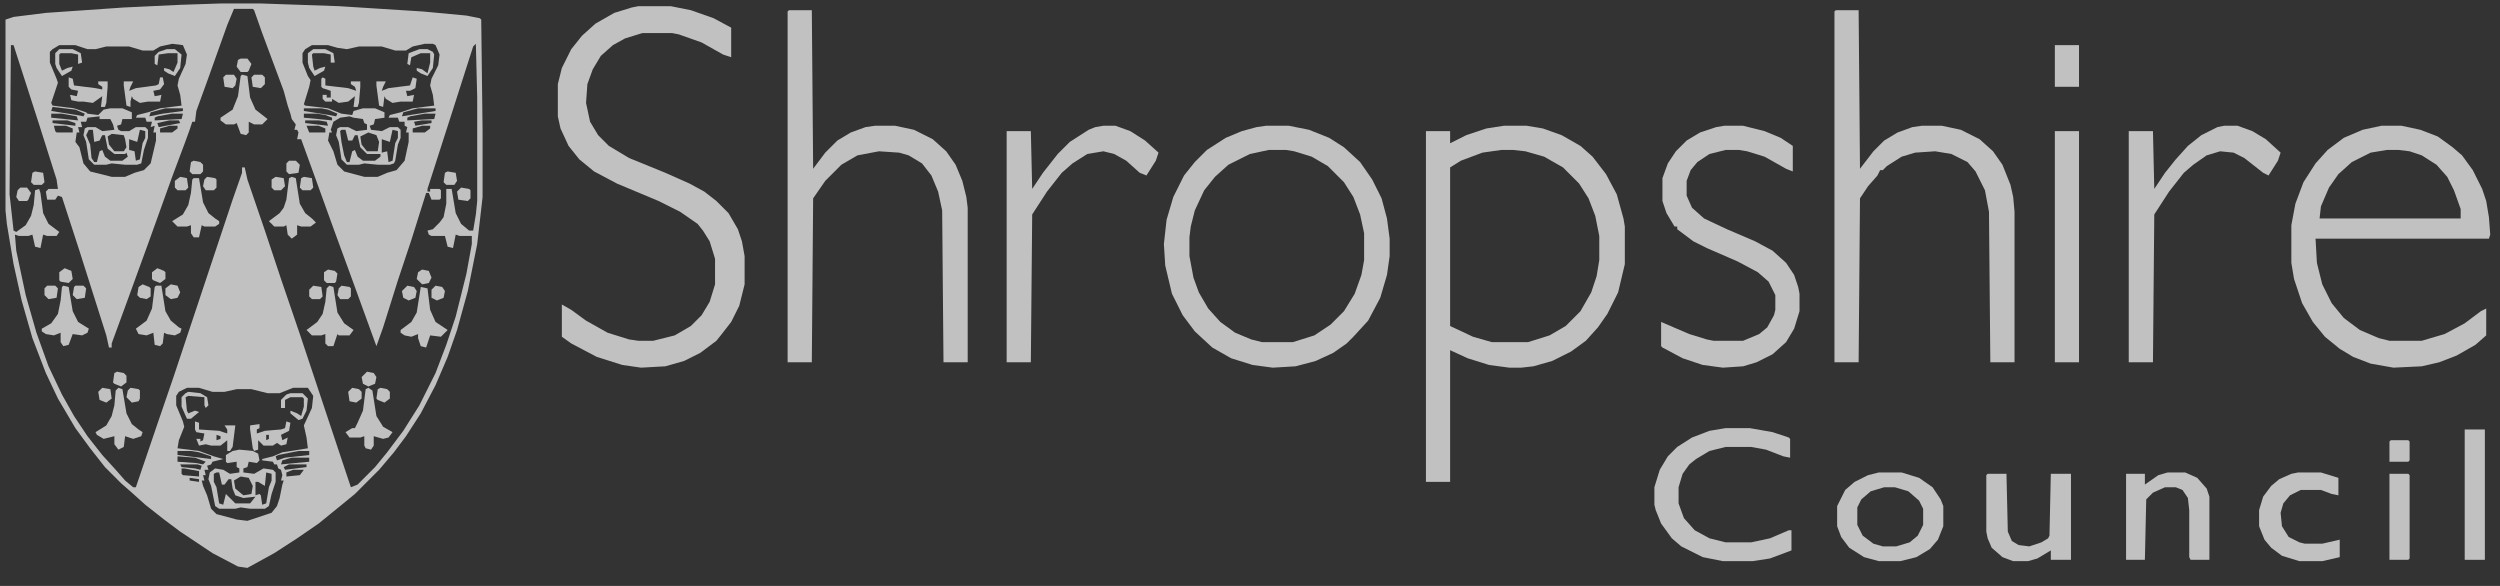 <svg width="128" height="30" viewBox="0 0 128 30" fill="none" xmlns="http://www.w3.org/2000/svg">
<rect x="0" y="0" width="128" height="30" fill="#333333" stroke="none"/>
<g opacity="0.7" clip-path="url(#clip0_1017_7290)">
<path d="M11.291 0.178H13.355L17.346 0.316L21.68 0.591L23.882 0.797L24.57 0.935L24.639 1.004L24.708 6.714V10.086L24.433 12.494L23.951 14.902L23.401 16.897L22.919 18.273L22.3 19.718L21.543 21.163L20.786 22.333L20.167 23.158L19.41 24.053L18.171 25.291L17.415 25.91L16.314 26.805L15.213 27.562L14.043 28.319L12.667 29.076L12.185 29.007L10.878 28.319L9.227 27.218L8.401 26.599L7.438 25.842L6.75 25.223L6.2 24.741L5.374 23.915L4.617 22.952L3.86 21.92L2.966 20.406L2.347 19.099L1.659 17.31L1.108 15.383L0.695 13.526L0.351 11.462L0.282 10.774V1.004L0.695 0.866L2.347 0.66L6.337 0.384L9.227 0.247L11.291 0.178ZM11.979 0.453L11.635 1.279L10.603 4.169L10.053 5.682L9.984 6.233H9.846L9.709 6.645L9.433 7.402L8.814 9.054L7.576 12.494L6.475 15.521L5.718 17.585V17.792H5.58L5.443 17.172L4.067 12.838L3.172 10.086L2.966 10.017L2.828 10.223H2.415L2.347 9.81L2.484 9.673H2.966L2.897 9.191L2.003 6.37L1.315 4.237L0.695 2.311H0.558L0.489 9.948L0.695 11.806L0.833 11.875L1.315 11.53L1.59 11.049L1.727 10.498L1.796 9.742L2.003 9.673L2.071 9.879L2.209 10.911L2.484 11.462L3.035 11.875L2.897 12.081H2.415L2.209 12.012L2.071 12.7L1.796 12.631L1.659 12.012L1.452 12.081H0.971L0.764 12.012L0.833 12.838L1.315 15.108L1.865 17.035L2.484 18.755L3.172 20.2L3.791 21.301L4.479 22.333L5.236 23.296L5.924 24.053L6.406 24.603L6.819 24.947H6.956L8.057 21.713L8.883 19.305L11.91 10.223L12.392 8.847V8.572H12.53L12.667 9.191L13.562 11.806L14.387 14.283L15.351 17.104L17.965 24.947L18.309 24.81L19.203 23.915L19.823 23.158L20.648 22.058L21.474 20.75L22.3 19.099L22.85 17.654L23.332 16.209L23.882 14.008L24.157 12.494V12.081H23.538L23.332 12.012L23.194 12.7L22.919 12.631L22.781 12.081H22.093L21.956 12.012L21.887 11.806L22.162 11.737L22.506 11.393L22.712 11.118L22.85 10.43V9.673H23.125L23.332 10.911L23.607 11.462L24.02 11.806H24.226L24.364 10.98L24.433 10.292V4.994L24.364 2.242L24.226 2.38L23.125 5.82L21.887 9.673V9.81H22.024V9.673H22.506L22.575 9.742V10.155L22.506 10.223H22.093L21.956 9.879H21.818L21.061 12.287L20.373 14.351L19.616 16.76L19.272 17.723L17.896 13.939L17.139 11.875L15.97 8.641L15.419 7.127H15.213L15.282 6.783L15.213 6.645H15.075L15.144 6.37L14.938 6.095L14.869 5.82L14.731 5.407L14.525 4.65L13.424 1.692L13.011 0.522L12.942 0.453H11.979ZM8.814 2.242L8.195 2.38L7.851 2.586H7.3L6.612 2.38H5.443L4.892 2.517H4.479L3.86 2.311H3.035L2.691 2.517L2.553 2.655V3.205L2.897 4.031L2.966 4.237L2.622 5.269L2.691 5.407L3.791 5.545L4.411 5.751L4.479 5.82L5.03 5.889L5.305 5.613L5.649 5.545H6.268L6.75 5.751V6.095H6.268L6.2 6.37L5.993 6.439L6.062 6.645L6.2 6.714H6.612L6.956 6.508H7.438L7.576 6.645V7.058L7.369 7.678L7.232 8.366L7.025 8.434H6.406L5.718 8.366L5.443 8.434H4.824L4.548 8.159L4.411 7.265L4.273 6.921L4.342 6.577L4.479 6.508H4.892L5.236 6.714L5.856 6.645L5.787 6.37L5.649 6.095H5.099V5.957L4.479 6.026L4.411 6.233H4.135L4.204 6.508H3.998L4.067 6.783H3.929L3.86 7.265L4.067 7.54L4.273 8.366L4.617 8.778L5.718 9.054H6.406L6.888 8.847L7.369 8.71L7.713 8.366L7.988 7.196V6.783H7.851L7.92 6.439L7.713 6.508L7.782 6.233H7.507L7.438 6.026H6.956L7.025 5.889L7.576 5.751L8.195 5.545L9.296 5.407L9.227 4.857L9.089 4.375L9.158 4.031L9.502 3.274L9.571 2.792L9.365 2.311L8.814 2.242ZM21.749 2.242L21.13 2.38L20.786 2.586H20.235L19.547 2.38H18.378L17.759 2.517L17.277 2.448L16.795 2.311H15.97L15.626 2.517L15.488 2.724V3.205L15.763 3.893L15.901 4.1L15.832 4.444L15.557 5.338L15.626 5.407L16.795 5.545L17.483 5.82L18.034 5.889L18.103 5.682L18.584 5.545H19.203L19.685 5.751V6.026L19.203 6.095L19.135 6.37L18.928 6.439L18.997 6.645L19.547 6.714L19.96 6.508H20.373L20.511 6.645V7.058L20.373 7.402L20.235 8.228L20.167 8.366L19.96 8.434H19.341L18.653 8.366L18.378 8.434H17.759L17.483 8.159L17.346 7.265L17.208 6.921L17.277 6.577L17.415 6.508H17.827L18.24 6.714L18.791 6.645V6.37L18.653 6.301L18.584 6.095L18.103 6.026L17.896 5.957L17.415 6.026L17.07 6.233L16.933 6.645L17.002 6.783H16.864L16.795 7.196L17.07 7.746L17.277 8.434L17.621 8.778L18.653 9.054H19.341L19.823 8.847L20.304 8.71L20.717 8.228L20.924 7.265V6.783H20.786L20.855 6.508L20.717 6.439V6.233H20.442L20.373 6.026H19.892L19.96 5.889L20.511 5.751L21.13 5.545L22.231 5.407L22.162 4.857L22.024 4.375L22.093 4.031L22.437 3.343L22.506 2.792L22.3 2.311L22.162 2.242H21.749ZM2.691 5.476L2.622 5.682L3.929 5.889L4.273 5.957L4.342 5.82L3.86 5.613L2.691 5.476ZM8.47 5.545L7.713 5.751L7.644 5.957L8.332 5.82L9.365 5.682V5.545H8.47ZM15.557 5.545V5.682L16.864 5.889L17.208 5.957L17.277 5.82L16.795 5.613L16.451 5.545H15.557ZM21.405 5.545L20.648 5.751L20.579 5.957L20.992 5.889L22.3 5.682V5.545H21.405ZM2.622 5.82V6.026L3.998 6.164L3.929 5.957L3.172 5.82H2.622ZM8.814 5.82L8.057 5.957L7.92 6.026V6.164L9.296 6.095L9.365 5.82H8.814ZM15.557 5.82V6.026L17.002 6.164V6.026L16.658 5.889L16.245 5.82H15.557ZM21.749 5.82L20.992 5.957L20.855 6.026V6.164L22.231 6.095L22.3 5.82H21.749ZM2.691 6.164V6.301L3.86 6.439V6.301L3.447 6.164H2.691ZM8.677 6.164L8.057 6.301L8.126 6.508L9.227 6.301L9.158 6.164H8.677ZM15.626 6.164V6.301L16.795 6.439L16.727 6.233L16.314 6.164H15.626ZM21.612 6.164L21.199 6.233L21.268 6.439L22.093 6.301V6.164H21.612ZM2.759 6.439L2.828 6.714L2.897 6.783H3.723V6.577L3.379 6.439H2.759ZM8.677 6.439L8.195 6.577V6.783H8.814L9.089 6.577V6.439H8.677ZM15.694 6.439L15.832 6.783H16.658V6.577L16.314 6.439H15.694ZM21.612 6.439L21.13 6.577V6.783H21.749L22.024 6.577V6.439H21.612ZM4.548 6.645L4.411 6.921L4.617 7.402L4.686 8.09L4.824 8.297H4.961L5.099 7.746L5.236 7.678L5.374 8.022L5.649 8.228H6.268L6.544 8.022L6.475 7.815L6.406 7.884H5.856L5.512 7.609L5.374 6.921H5.236L5.099 7.196L4.824 7.265L4.755 6.645H4.548ZM7.163 6.645L7.025 7.265L6.612 7.127V7.678L6.888 7.746L6.956 8.228L7.163 8.159L7.3 7.334L7.438 7.058V6.714L7.163 6.645ZM17.483 6.645L17.415 6.714L17.483 7.265L17.621 7.953L17.759 8.297H17.896L18.034 7.746L18.171 7.678L18.309 8.022L18.584 8.228H19.203L19.479 8.022V7.884H18.791L18.447 7.54L18.309 6.921H18.171L18.034 7.196H17.827L17.69 6.645H17.483ZM20.098 6.645L19.96 7.265L19.547 7.127V7.815L19.823 7.746L19.892 8.297L20.098 8.228L20.235 7.334L20.373 7.058V6.714L20.098 6.645ZM5.718 6.852L5.512 6.989L5.58 7.402L5.856 7.746H6.337L6.475 7.54L6.406 7.127L6.337 6.921L5.718 6.852ZM18.859 6.783L18.447 6.989L18.515 7.402L18.791 7.746H19.341L19.41 7.265L19.272 6.921L18.859 6.783ZM9.571 19.856L9.158 20.062L9.021 20.269V20.75L9.365 21.576L9.433 21.851L9.158 22.539L9.089 22.952L10.19 23.09L10.947 23.365L11.429 23.502L10.878 23.64L10.809 23.778L10.603 23.846L10.672 24.053H10.465L10.534 24.328H10.397L10.465 24.603H10.328L10.397 24.878L10.603 25.36L10.809 26.048L11.085 26.323L12.117 26.599L12.667 26.667L13.906 26.255L14.181 25.91L14.318 25.498L14.456 24.81L14.525 24.603H14.387L14.456 24.328L14.387 24.053L14.25 23.984L14.181 23.778H14.043L13.974 23.64L13.424 23.571V23.502L13.974 23.365L14.456 23.158L15.763 22.952L15.694 22.401L15.557 21.782L15.97 20.888L16.038 20.269L15.763 19.856H15.006L14.318 20.131H13.699L12.873 19.925H12.117L11.498 20.062H10.878L10.19 19.856H9.571ZM9.089 23.09V23.296L10.259 23.434L10.809 23.502V23.365L10.19 23.158L9.777 23.09H9.089ZM15.282 23.09L14.25 23.296L14.112 23.365L14.181 23.571L14.594 23.434L15.832 23.296V23.09H15.282ZM9.089 23.365V23.64L10.053 23.709L10.397 23.778L10.534 23.64L9.984 23.434L9.089 23.365ZM14.938 23.434L14.456 23.571L14.387 23.778L15.832 23.64V23.434H14.938ZM9.227 23.778L9.296 23.915L9.984 23.984L10.259 24.053L10.328 23.846L10.121 23.778H9.227ZM14.8 23.778L14.525 23.915L14.594 24.053L15.694 23.915V23.778H14.8ZM9.296 23.984V24.259L9.365 24.328L10.19 24.397V24.122L9.433 23.984H9.296ZM15.006 24.053L14.662 24.19V24.397L15.351 24.328L15.557 24.053H15.006ZM9.709 24.466V24.603L10.19 24.672V24.534L9.709 24.466Z" fill="#FEFEFE"/>
<path d="M76.998 6.439H78.168L78.994 6.577L79.957 6.921L80.92 7.471L81.54 8.022L82.228 8.916L82.778 9.948L83.122 11.187L83.191 11.599V13.526L82.847 14.971L82.296 16.072L81.815 16.76L81.195 17.448L80.439 17.998L79.475 18.48L78.512 18.755L77.893 18.824H77.274L76.242 18.686L75.141 18.342L74.246 17.929V24.672H73.008V6.714H74.246V7.334L75.072 6.921L76.104 6.577L76.998 6.439ZM76.861 7.678L75.898 7.815L74.797 8.228L74.246 8.572V16.691L75.416 17.241L76.379 17.517H78.237L79.338 17.172L80.163 16.691L80.92 15.934L81.471 14.971L81.746 14.145L81.883 13.319V12.081L81.677 11.049L81.333 10.155L80.851 9.398L80.026 8.572L79.062 8.022L78.099 7.746L77.48 7.678H76.861Z" fill="#FEFEFE"/>
<path d="M32.689 0.316H34.34L35.372 0.522L36.542 0.935L37.436 1.416V2.93L37.023 2.792L35.922 2.173L34.753 1.76L34.409 1.692H32.895L32.001 1.967L31.381 2.311L30.762 2.861L30.349 3.549L30.074 4.306L30.005 5.269L30.212 6.233L30.625 6.921L31.175 7.471L32.207 8.09L34.065 8.847L35.303 9.398L36.06 9.81L36.679 10.292L37.299 10.911L37.78 11.737L37.987 12.356L38.124 13.113V14.558L37.849 15.659L37.436 16.484L36.955 17.104L36.679 17.448L35.854 18.067L35.028 18.48L34.065 18.755L32.826 18.824L31.863 18.686L30.556 18.273L29.249 17.585L28.767 17.241V15.59L29.249 15.865L30.005 16.416L31.106 17.035L32.207 17.379L32.689 17.448H33.446L34.547 17.172L35.372 16.691L35.922 16.14L36.335 15.452L36.611 14.558V13.251L36.335 12.356L35.991 11.806L35.716 11.462L34.822 10.842L33.721 10.292L31.588 9.398L30.418 8.778L29.661 8.159L29.111 7.471L28.698 6.577L28.561 5.957V4.306L28.767 3.481L29.249 2.517L29.799 1.829L30.487 1.21L31.45 0.66L32.345 0.384L32.689 0.316Z" fill="#FEFEFE"/>
<path d="M40.395 0.522H41.565L41.633 8.641L42.253 7.815L42.872 7.196L43.56 6.783L44.317 6.508L44.798 6.439H45.831L46.794 6.645L47.757 7.127L48.445 7.746L48.927 8.434L49.271 9.26L49.477 10.086L49.546 10.636V18.549H48.307L48.239 10.774L48.032 9.81L47.688 8.985L47.206 8.366L46.519 7.953L46.037 7.815L45.005 7.746L43.904 7.953L43.078 8.434L42.253 9.26L41.633 10.155L41.565 18.549H40.326V0.591L40.395 0.522Z" fill="#FEFEFE"/>
<path d="M93.993 0.522H95.162L95.231 8.641L95.919 7.746L96.47 7.196L97.158 6.783L97.915 6.508L98.396 6.439H99.428L100.392 6.645L101.355 7.127L102.043 7.746L102.525 8.434L102.937 9.466L103.075 10.086L103.144 10.842V18.549H101.905L101.836 10.842L101.63 9.742L101.148 8.778L100.736 8.297L99.91 7.884L99.084 7.746L98.052 7.815L97.364 8.022L96.607 8.503L96.401 8.71H96.263L96.126 8.985L95.644 9.535L95.231 10.155L95.162 18.549H93.924V0.591L93.993 0.522Z" fill="#FEFEFE"/>
<path d="M121.927 6.439H122.959L123.923 6.646L124.817 6.99L125.574 7.54L126.055 7.953L126.606 8.71L127.087 9.673L127.294 10.292L127.432 11.118L127.5 12.012L127.432 12.219H118.556L118.625 13.457L118.9 14.558L119.381 15.521L120.001 16.278L120.826 16.897L121.79 17.31L122.34 17.448H123.991L125.161 17.104L126.193 16.553L127.019 15.934L127.294 15.796V17.172L126.743 17.654L125.78 18.204L124.886 18.549L123.991 18.755L122.546 18.824L121.377 18.617L120.482 18.273L119.794 17.86L119.037 17.241L118.418 16.484L117.868 15.521L117.455 14.283L117.317 13.457V11.531L117.524 10.43L117.937 9.329L118.556 8.366L119.175 7.678L120.001 7.058L120.964 6.646L121.927 6.439ZM122.202 7.678L121.377 7.815L120.414 8.297L119.726 8.916L119.244 9.604L118.831 10.567L118.762 11.187H125.987V10.705L125.643 9.742L125.299 9.054L124.748 8.434L123.991 7.953L123.372 7.746L122.822 7.678H122.202Z" fill="#FEFEFE"/>
<path d="M64.82 6.439H65.99L67.022 6.646L68.054 7.058L68.811 7.54L69.637 8.297L70.256 9.191L70.737 10.155L71.013 11.187L71.15 12.219V13.113L71.013 14.076L70.669 15.246L70.049 16.416L69.293 17.241L68.949 17.585L68.261 18.067L67.366 18.48L66.334 18.755L65.164 18.824L64.132 18.686L63.032 18.342L62.068 17.792L61.174 16.966L60.555 16.14L60.004 15.04L59.66 13.595L59.591 12.494L59.729 11.255L60.073 10.086L60.623 8.985L61.174 8.297L61.793 7.678L62.756 7.058L63.582 6.714L64.339 6.508L64.82 6.439ZM64.958 7.678L63.995 7.884L62.894 8.434L62.206 9.054L61.655 9.742L61.174 10.774L60.967 11.599L60.899 12.15V13.113L61.105 14.214L61.38 14.971L61.862 15.796L62.481 16.484L63.238 17.035L64.064 17.379L64.614 17.517H66.197L67.297 17.172L68.123 16.622L68.811 15.934L69.361 15.04L69.705 14.076L69.843 13.319V11.943L69.637 10.98L69.293 10.086L68.811 9.329L67.985 8.503L67.16 8.022L66.265 7.746L65.852 7.678H64.958Z" fill="#FEFEFE"/>
<path d="M88.282 6.439H89.246L90.347 6.714L91.172 7.058L91.791 7.471V8.778L91.447 8.641L90.347 8.022L89.452 7.746L89.039 7.678H88.351L87.525 7.884L86.906 8.297L86.562 8.71L86.356 9.26V10.017L86.631 10.636L87.25 11.187L88.42 11.737L89.865 12.356L90.759 12.838L91.447 13.457L91.86 14.076L92.067 14.695L92.135 15.04V15.934L91.86 16.828L91.447 17.517L90.759 18.136L89.934 18.549L89.246 18.755L88.213 18.824L87.181 18.686L86.149 18.342L85.117 17.792L85.049 17.723V16.484L86.493 17.104L87.388 17.379L87.732 17.448H89.246L90.071 17.104L90.484 16.76L90.828 16.14L90.897 15.865V15.108L90.553 14.42L90.002 13.939L88.97 13.388L87.388 12.7L86.7 12.356L85.874 11.737V11.599H85.737L85.324 10.911L85.117 10.292V9.122L85.393 8.366L85.805 7.746L86.356 7.196L87.044 6.783L87.87 6.508L88.282 6.439Z" fill="#FEFEFE"/>
<path d="M56.495 6.439H57.114L57.871 6.714L58.628 7.196L59.316 7.815L59.178 8.228L58.697 8.985L58.353 8.847L57.664 8.228L57.045 7.884L56.495 7.746L55.669 7.884L54.912 8.366L54.362 8.847L53.605 9.81L52.848 10.98L52.779 18.549H51.541V6.714H52.779L52.848 9.673L53.399 8.847L54.156 7.884L54.775 7.265L55.738 6.646L56.082 6.508L56.495 6.439Z" fill="#FEFEFE"/>
<path d="M113.877 6.439H114.565L115.322 6.714L116.01 7.127L116.767 7.815L116.629 8.228L116.148 8.985L115.873 8.847L114.909 8.09L114.359 7.815L113.671 7.746L112.983 7.953L112.295 8.434L111.813 8.847L111.056 9.81L110.299 10.98L110.231 18.549H108.992V6.714H110.231L110.299 9.673L110.85 8.847L111.4 8.159L112.02 7.471L112.708 6.921L113.533 6.508L113.877 6.439Z" fill="#FEFEFE"/>
<path d="M88.351 21.92H89.59L90.759 22.126L91.585 22.401L91.654 22.47V23.434L91.31 23.365L90.415 23.021L89.658 22.883H88.351L87.525 23.09L86.838 23.502L86.493 23.778L86.15 24.259L85.943 24.947V25.773L86.218 26.53L86.769 27.149L87.525 27.562L88.351 27.768H89.658L90.622 27.562L91.585 27.149H91.723V28.181L90.622 28.594L89.727 28.731H88.214L87.181 28.525L86.081 27.975L85.599 27.562L85.049 26.805L84.773 26.117L84.705 25.842V24.947L84.98 24.053L85.393 23.365L85.874 22.883L86.631 22.401L87.525 22.058L88.351 21.92Z" fill="#FEFEFE"/>
<path d="M105.208 6.714H106.446V18.549H105.208V6.714Z" fill="#FEFEFE"/>
<path d="M96.195 24.19H97.364L98.259 24.466L98.947 24.947L99.36 25.567L99.497 25.91V26.942L99.222 27.631L98.809 28.112L98.121 28.525L97.296 28.731H96.195L95.438 28.525L94.681 28.043L94.268 27.493L94.062 26.942V25.91L94.475 25.085L94.956 24.672L95.644 24.328L96.195 24.19ZM96.47 24.947L95.782 25.154L95.3 25.567L95.094 25.979V26.874L95.369 27.424L95.919 27.837L96.401 27.975H97.089L97.777 27.768L98.19 27.424L98.465 26.874V26.048L98.259 25.635L97.708 25.154L97.02 24.947H96.47Z" fill="#FEFEFE"/>
<path d="M101.768 24.259H102.731L102.8 27.218L103.006 27.699L103.35 27.906L103.901 27.975L104.52 27.768L104.864 27.562L104.933 27.424L105.002 24.259H106.034V28.663H105.002V28.181L104.314 28.594L103.832 28.731H103.075L102.525 28.525L101.974 28.043L101.768 27.562L101.699 27.218V24.328L101.768 24.259Z" fill="#FEFEFE"/>
<path d="M110.988 24.19H111.882L112.501 24.466L112.983 25.016L113.121 25.429V28.663H112.157L112.089 28.525V26.117L112.02 25.498L111.744 25.085L111.4 24.947H110.85L110.231 25.223L109.887 25.567L109.818 28.663H108.855V24.259H109.818V24.81L110.506 24.328L110.988 24.19Z" fill="#FEFEFE"/>
<path d="M117.662 24.19H118.831L119.726 24.466V25.36L119.382 25.291L118.831 25.085H117.799L117.249 25.36L116.905 25.773L116.767 26.255L116.836 26.942L117.18 27.493L117.73 27.768L118.006 27.837H118.9L119.794 27.631V28.525L118.9 28.731H117.73L116.836 28.456L116.285 28.043L115.941 27.631L115.666 26.942V26.117L115.873 25.429L116.285 24.878L116.698 24.534L117.318 24.259L117.662 24.19Z" fill="#FEFEFE"/>
<path d="M126.193 21.989H127.225V28.663H126.193V21.989Z" fill="#FEFEFE"/>
<path d="M122.34 24.259H123.303L123.372 24.328V28.594L123.303 28.663H122.34V24.259Z" fill="#FEFEFE"/>
<path d="M12.254 23.021L12.942 23.09L13.218 23.227L13.286 23.571L13.149 23.709L12.736 23.64L12.667 23.915L12.461 23.984V24.19L13.011 24.259L13.493 23.984L13.974 24.053L14.112 24.19V24.672L13.906 25.291L13.768 25.91L13.562 26.048H12.805L12.323 25.979L12.048 26.048H11.222L11.016 25.91L10.809 24.878L10.672 24.534L10.741 24.19L11.016 23.984L11.429 24.053L11.773 24.259L12.254 24.19V23.984L12.117 23.915V23.64L11.635 23.709L11.566 23.64V23.296L11.91 23.09L12.254 23.021ZM11.085 24.19L10.947 24.259V24.672L11.085 24.947L11.222 25.773L11.429 25.842L11.566 25.291L12.048 25.773H12.805L13.08 25.429L12.461 25.498L12.048 25.36L11.91 25.016L11.841 24.534H11.704L11.498 24.81H11.36L11.222 24.19H11.085ZM13.63 24.19L13.562 24.878L13.218 24.672H13.08V25.36L13.286 25.291L13.355 25.36L13.424 25.842L13.63 25.773L13.768 24.947L13.906 24.603V24.259L13.63 24.19ZM12.323 24.397L11.979 24.603L12.048 25.016L12.461 25.36L12.874 25.291L12.942 24.878L12.736 24.466L12.323 24.397Z" fill="#FEFEFE"/>
<path d="M105.208 2.311H106.446V4.444H105.208V2.311Z" fill="#FEFEFE"/>
<path d="M6.062 19.856L6.268 19.925L6.475 21.163L6.75 21.713L7.094 21.989L7.3 22.126L7.232 22.333L6.819 22.47L6.406 22.333L6.337 22.883L6.062 23.021L5.856 22.745V22.333L5.305 22.47L4.961 22.264L4.892 22.126L5.443 21.782L5.718 21.301L5.856 20.75L5.924 19.993L6.062 19.856Z" fill="#FEFEFE"/>
<path d="M21.543 14.695L21.887 14.764L22.024 15.865L22.3 16.484L22.919 16.897L22.575 17.241L22.024 17.172L21.818 17.792L21.543 17.723L21.405 17.31V17.104L21.061 17.241L20.717 17.172L20.511 17.035V16.897L21.061 16.484L21.336 16.003L21.543 14.695Z" fill="#FEFEFE"/>
<path d="M12.392 3.825L12.667 3.893L12.805 4.994L13.08 5.613L13.699 6.095L13.424 6.37H13.011L12.736 6.233V6.783L12.598 6.921L12.323 6.852L12.117 6.301L11.979 6.37H11.566L11.291 6.164V6.026L11.91 5.613L12.185 4.925L12.323 3.893L12.392 3.825Z" fill="#FEFEFE"/>
<path d="M16.864 14.627L17.07 14.695L17.277 16.003L17.621 16.553L18.102 16.897L17.896 17.172H17.346L17.277 17.104L17.07 17.723H16.795L16.658 17.585V17.104L16.451 17.172H15.97L15.694 16.897L16.245 16.484L16.52 16.072L16.658 15.452L16.726 14.764L16.864 14.627Z" fill="#FEFEFE"/>
<path d="M7.988 14.627H8.264L8.47 15.934L8.745 16.416L9.158 16.76L9.296 16.828L9.227 17.035L8.952 17.172L8.539 17.104L8.401 17.035L8.332 17.585L8.195 17.723L7.92 17.654L7.851 17.035L7.507 17.172L7.094 17.104L6.956 16.828L7.507 16.416L7.782 15.796L7.92 14.695L7.988 14.627Z" fill="#FEFEFE"/>
<path d="M3.241 14.627L3.516 14.695L3.723 15.934L3.998 16.484L4.549 16.828L4.48 17.035L4.204 17.172L3.723 17.104L3.516 17.654L3.241 17.723L3.104 17.517V17.035L2.76 17.172L2.347 17.104L2.14 16.966V16.828L2.622 16.553L2.966 16.072L3.104 15.383L3.172 14.695L3.241 14.627Z" fill="#FEFEFE"/>
<path d="M14.938 9.054L15.144 9.122L15.35 10.43L15.626 10.911L15.97 11.187L16.176 11.393L15.901 11.599H15.419L15.213 11.53V12.012L14.938 12.219L14.731 12.012L14.662 11.53L14.525 11.599H14.043L13.768 11.324L14.318 10.911L14.525 10.636L14.662 10.223L14.8 9.122L14.938 9.054Z" fill="#FEFEFE"/>
<path d="M9.915 9.122H10.19L10.396 10.361L10.672 10.911L11.016 11.187L11.222 11.324V11.462L11.016 11.599H10.465L10.328 11.53L10.19 12.15H9.915L9.777 11.943V11.53L9.571 11.599H9.089L8.814 11.324L9.364 10.98L9.64 10.498L9.777 9.879L9.846 9.191L9.915 9.122Z" fill="#FEFEFE"/>
<path d="M18.86 19.856L19.066 19.993L19.272 21.301L19.616 21.851L20.098 22.126L19.892 22.401L19.616 22.47L19.135 22.333V22.814L18.997 23.021L18.722 22.952L18.653 22.814V22.333L18.447 22.401H17.896L17.69 22.126L18.034 21.92H18.172L18.309 21.645L18.584 21.025L18.722 19.925L18.86 19.856Z" fill="#FEFEFE"/>
<path d="M21.13 3.962L21.336 4.031L21.267 4.513L20.992 4.65H20.786L20.855 4.925L21.199 4.857L21.13 5.201H20.786H20.511L20.098 5.269L19.754 5.063L19.685 4.925L19.616 5.476L19.41 5.407L19.272 4.375V4.169H19.754L19.616 4.444L19.547 4.65L19.891 4.513L20.992 4.375L21.13 3.962Z" fill="#FEFEFE"/>
<path d="M3.516 3.962L3.723 4.031L3.791 4.375L4.892 4.513L5.236 4.581V4.444L5.03 4.306V4.169H5.511V4.444L5.443 5.269L5.374 5.476H5.167L5.236 4.925L4.755 5.269L4.273 5.201H3.998L3.654 5.132L3.585 4.857L3.929 4.925L3.998 4.65L3.654 4.581L3.516 4.444V3.962Z" fill="#FEFEFE"/>
<path d="M16.52 3.962L16.658 4.031V4.375L17.827 4.513L18.24 4.65L18.171 4.444L17.965 4.306V4.169H18.447V4.444L18.378 5.269L18.309 5.476H18.102L18.171 4.925L17.827 5.201L17.346 5.269L17.002 5.063V5.201H16.658L16.52 5.063V4.857H16.726V4.994H16.933V4.65L16.52 4.513L16.451 4.444V4.031L16.52 3.962Z" fill="#FEFEFE"/>
<path d="M8.195 3.962H8.333L8.402 4.306L8.195 4.581L7.851 4.65L7.92 4.925L8.264 4.857L8.195 5.201H7.851H7.576L7.163 5.269L6.819 5.063L6.75 4.925L6.681 5.201V5.476L6.475 5.407L6.337 4.375V4.169H6.819L6.681 4.444L6.613 4.65L6.957 4.513L7.989 4.375L8.126 4.306L8.195 3.962Z" fill="#FEFEFE"/>
<path d="M14.662 21.576L14.869 21.645L14.8 22.058L14.387 22.264L14.456 22.539L14.731 22.401L14.662 22.745L14.387 22.814L14.181 22.677L13.974 22.814H13.493L13.217 22.539V23.021L13.011 23.09L12.942 22.952L12.805 21.989V21.782L13.286 21.713V21.92L13.149 21.989V22.195L13.562 22.058L14.387 21.989L14.594 21.92L14.662 21.576ZM13.63 22.264V22.539L13.768 22.47V22.264H13.63Z" fill="#FEFEFE"/>
<path d="M9.984 21.576L10.19 21.645V21.989L11.222 22.058L11.635 22.195V21.989L11.497 21.782H11.773H12.048L11.91 22.883L11.773 23.09H11.635V22.539L11.291 22.814H10.809L10.534 22.745L10.19 22.814L10.052 22.47H10.259V22.608L10.396 22.539L10.465 22.195L10.052 22.126L9.984 21.989V21.576ZM11.085 22.264V22.539L11.291 22.47V22.333L11.085 22.264Z" fill="#FEFEFE"/>
<path d="M122.409 22.539H123.303L123.372 22.608V23.571L123.303 23.64H122.34V22.608L122.409 22.539Z" fill="#FEFEFE"/>
<path d="M3.035 2.517H3.723L4.135 2.724L4.204 3.205L3.998 3.274V2.792L3.654 2.724H3.103L3.035 2.792V3.274L3.172 3.618L3.447 3.481L3.723 3.412L3.654 3.618L3.172 3.893L2.897 3.481L2.828 3.274V2.724L3.035 2.517Z" fill="#FEFEFE"/>
<path d="M16.039 2.517H16.658L17.071 2.724L17.14 3.205H16.933V2.792L16.589 2.724H16.039L15.97 2.792L16.039 3.412L16.107 3.618L16.383 3.481L16.658 3.412L16.589 3.618L16.107 3.893L15.832 3.481L15.763 3.205V2.724L16.039 2.517Z" fill="#FEFEFE"/>
<path d="M8.539 2.517H8.952L9.296 2.792L9.227 3.481L8.952 3.893L8.608 3.756L8.401 3.618V3.481L8.677 3.549L8.883 3.687L9.089 3.205V2.724H8.608L8.126 2.792L8.057 3.343L7.92 3.274V2.861L8.126 2.655L8.539 2.517Z" fill="#FEFEFE"/>
<path d="M14.869 20.131H15.488L15.763 20.406L15.694 21.025L15.488 21.438L15.282 21.507L14.869 21.163V21.025L15.213 21.163L15.419 21.301L15.557 20.819V20.406L15.488 20.337H14.869L14.594 20.475V20.888H14.387V20.475L14.662 20.2L14.869 20.131Z" fill="#FEFEFE"/>
<path d="M21.474 2.517H21.887L22.162 2.655L22.231 2.792L22.162 3.481L21.887 3.893L21.543 3.756L21.336 3.618V3.481L21.612 3.549L21.887 3.756L22.024 3.205V2.724H21.543L21.061 2.93L20.992 3.343L20.855 3.274L20.924 2.724L21.474 2.517Z" fill="#FEFEFE"/>
<path d="M9.64 20.062L10.259 20.131L10.603 20.337L10.672 20.75L10.534 20.888L10.466 20.75V20.337L9.64 20.269L9.502 20.337L9.571 21.025L9.64 21.163L9.984 21.025L10.19 21.094L9.778 21.438H9.571L9.296 20.819V20.337L9.502 20.131L9.64 20.062Z" fill="#FEFEFE"/>
<path d="M20.855 14.627L21.199 14.695L21.336 14.902L21.267 15.246L20.923 15.383L20.648 15.246L20.579 14.902L20.855 14.627Z" fill="#FEFEFE"/>
<path d="M8.745 14.558L9.089 14.627L9.227 14.971L9.089 15.246L8.745 15.315L8.47 15.108V14.764L8.745 14.558Z" fill="#FEFEFE"/>
<path d="M18.791 19.03L19.135 19.099L19.272 19.305L19.203 19.649L18.859 19.787L18.584 19.649L18.515 19.305L18.791 19.03Z" fill="#FEFEFE"/>
<path d="M1.039 9.604H1.383L1.59 9.879L1.452 10.223L1.383 10.292H0.97L0.833 10.086L0.902 9.742L1.039 9.604Z" fill="#FEFEFE"/>
<path d="M19.479 19.856L19.823 19.925L19.96 20.062V20.406L19.685 20.613L19.341 20.475L19.272 20.406L19.341 19.925L19.479 19.856Z" fill="#FEFEFE"/>
<path d="M18.034 19.856L18.378 19.925L18.515 20.062V20.406L18.24 20.613L17.896 20.544L17.827 20.062L18.034 19.856Z" fill="#FEFEFE"/>
<path d="M6.681 19.856L7.094 19.925L7.163 19.993V20.406L7.094 20.544L6.75 20.613L6.475 20.337L6.544 19.993L6.681 19.856Z" fill="#FEFEFE"/>
<path d="M5.993 19.03L6.337 19.099L6.475 19.237V19.581L6.199 19.787L5.855 19.649L5.787 19.581L5.855 19.099L5.993 19.03Z" fill="#FEFEFE"/>
<path d="M21.611 13.801L21.955 13.87L22.093 14.214L21.955 14.489L21.611 14.558L21.336 14.283L21.405 13.939L21.611 13.801Z" fill="#FEFEFE"/>
<path d="M5.236 19.856L5.649 19.925L5.718 20.406L5.443 20.613L5.099 20.475L5.03 20.062L5.236 19.856Z" fill="#FEFEFE"/>
<path d="M22.299 14.627L22.643 14.695L22.781 14.902L22.712 15.246L22.368 15.383L22.093 15.246V14.833L22.299 14.627Z" fill="#FEFEFE"/>
<path d="M7.301 14.558L7.645 14.695L7.713 14.764V15.177L7.507 15.315L7.163 15.246L7.025 15.108L7.094 14.695L7.301 14.558Z" fill="#FEFEFE"/>
<path d="M3.31 13.732L3.654 13.87L3.723 14.283L3.516 14.489L3.103 14.42L3.035 14.351V13.939L3.31 13.732Z" fill="#FEFEFE"/>
<path d="M15.557 9.054L15.97 9.122L16.039 9.604L15.901 9.742H15.488L15.351 9.604L15.419 9.122L15.557 9.054Z" fill="#FEFEFE"/>
<path d="M1.796 8.778L2.209 8.847L2.278 9.329L2.14 9.466H1.727L1.59 9.329L1.659 8.847L1.796 8.778Z" fill="#FEFEFE"/>
<path d="M12.323 2.999H12.667L12.873 3.274L12.736 3.618L12.667 3.687H12.323L12.117 3.412L12.185 3.068L12.323 2.999Z" fill="#FEFEFE"/>
<path d="M17.483 14.627L17.896 14.695L17.965 14.764V15.177L17.828 15.315H17.415L17.277 15.108L17.346 14.764L17.483 14.627Z" fill="#FEFEFE"/>
<path d="M16.038 14.627L16.451 14.695L16.52 15.177L16.383 15.315H15.97L15.832 15.177V14.833L16.038 14.627Z" fill="#FEFEFE"/>
<path d="M2.415 14.627H2.828L2.966 14.764L2.897 15.246L2.484 15.315L2.278 15.108V14.764L2.415 14.627Z" fill="#FEFEFE"/>
<path d="M16.796 13.801L17.14 13.87L17.277 14.008L17.208 14.42L17.14 14.489H16.727L16.589 14.351V13.939L16.796 13.801Z" fill="#FEFEFE"/>
<path d="M14.112 9.054L14.525 9.122L14.594 9.535L14.387 9.742H14.043L13.906 9.604V9.191L14.112 9.054Z" fill="#FEFEFE"/>
<path d="M10.603 9.054L11.016 9.122L11.085 9.191V9.604L10.947 9.742H10.534L10.396 9.535L10.465 9.191L10.603 9.054Z" fill="#FEFEFE"/>
<path d="M22.919 8.778L23.332 8.847L23.4 9.26L23.263 9.466H22.85L22.712 9.329L22.781 8.847L22.919 8.778Z" fill="#FEFEFE"/>
<path d="M14.8 8.228H15.144L15.351 8.434L15.282 8.847L14.8 8.916L14.663 8.778V8.366L14.8 8.228Z" fill="#FEFEFE"/>
<path d="M9.915 8.228L10.259 8.297L10.397 8.434V8.778L10.259 8.916H9.846L9.709 8.778L9.778 8.297L9.915 8.228Z" fill="#FEFEFE"/>
<path d="M13.011 3.825H13.424L13.562 3.962V4.306L13.355 4.513L12.942 4.444L12.873 3.962L13.011 3.825Z" fill="#FEFEFE"/>
<path d="M3.86 14.627H4.273L4.411 14.764L4.342 15.246L3.929 15.315L3.723 15.108L3.791 14.695L3.86 14.627Z" fill="#FEFEFE"/>
<path d="M8.057 13.732L8.401 13.87L8.47 13.939V14.283L8.195 14.489L7.851 14.351L7.782 14.283V13.939L8.057 13.732Z" fill="#FEFEFE"/>
<path d="M23.607 9.604L24.02 9.673L24.089 9.742V10.155L23.951 10.292L23.469 10.223L23.401 9.81L23.607 9.604Z" fill="#FEFEFE"/>
<path d="M9.227 9.054L9.571 9.122L9.64 9.604L9.502 9.742H9.09L8.952 9.604V9.26L9.227 9.054Z" fill="#FEFEFE"/>
<path d="M11.566 3.825H11.979L12.117 4.031L12.048 4.375L11.91 4.513L11.498 4.444L11.429 3.962L11.566 3.825Z" fill="#FEFEFE"/>
</g>
<defs>
<clipPath id="clip0_1017_7290">
<rect width="127.778" height="30" fill="white"/>
</clipPath>
</defs>
</svg>
